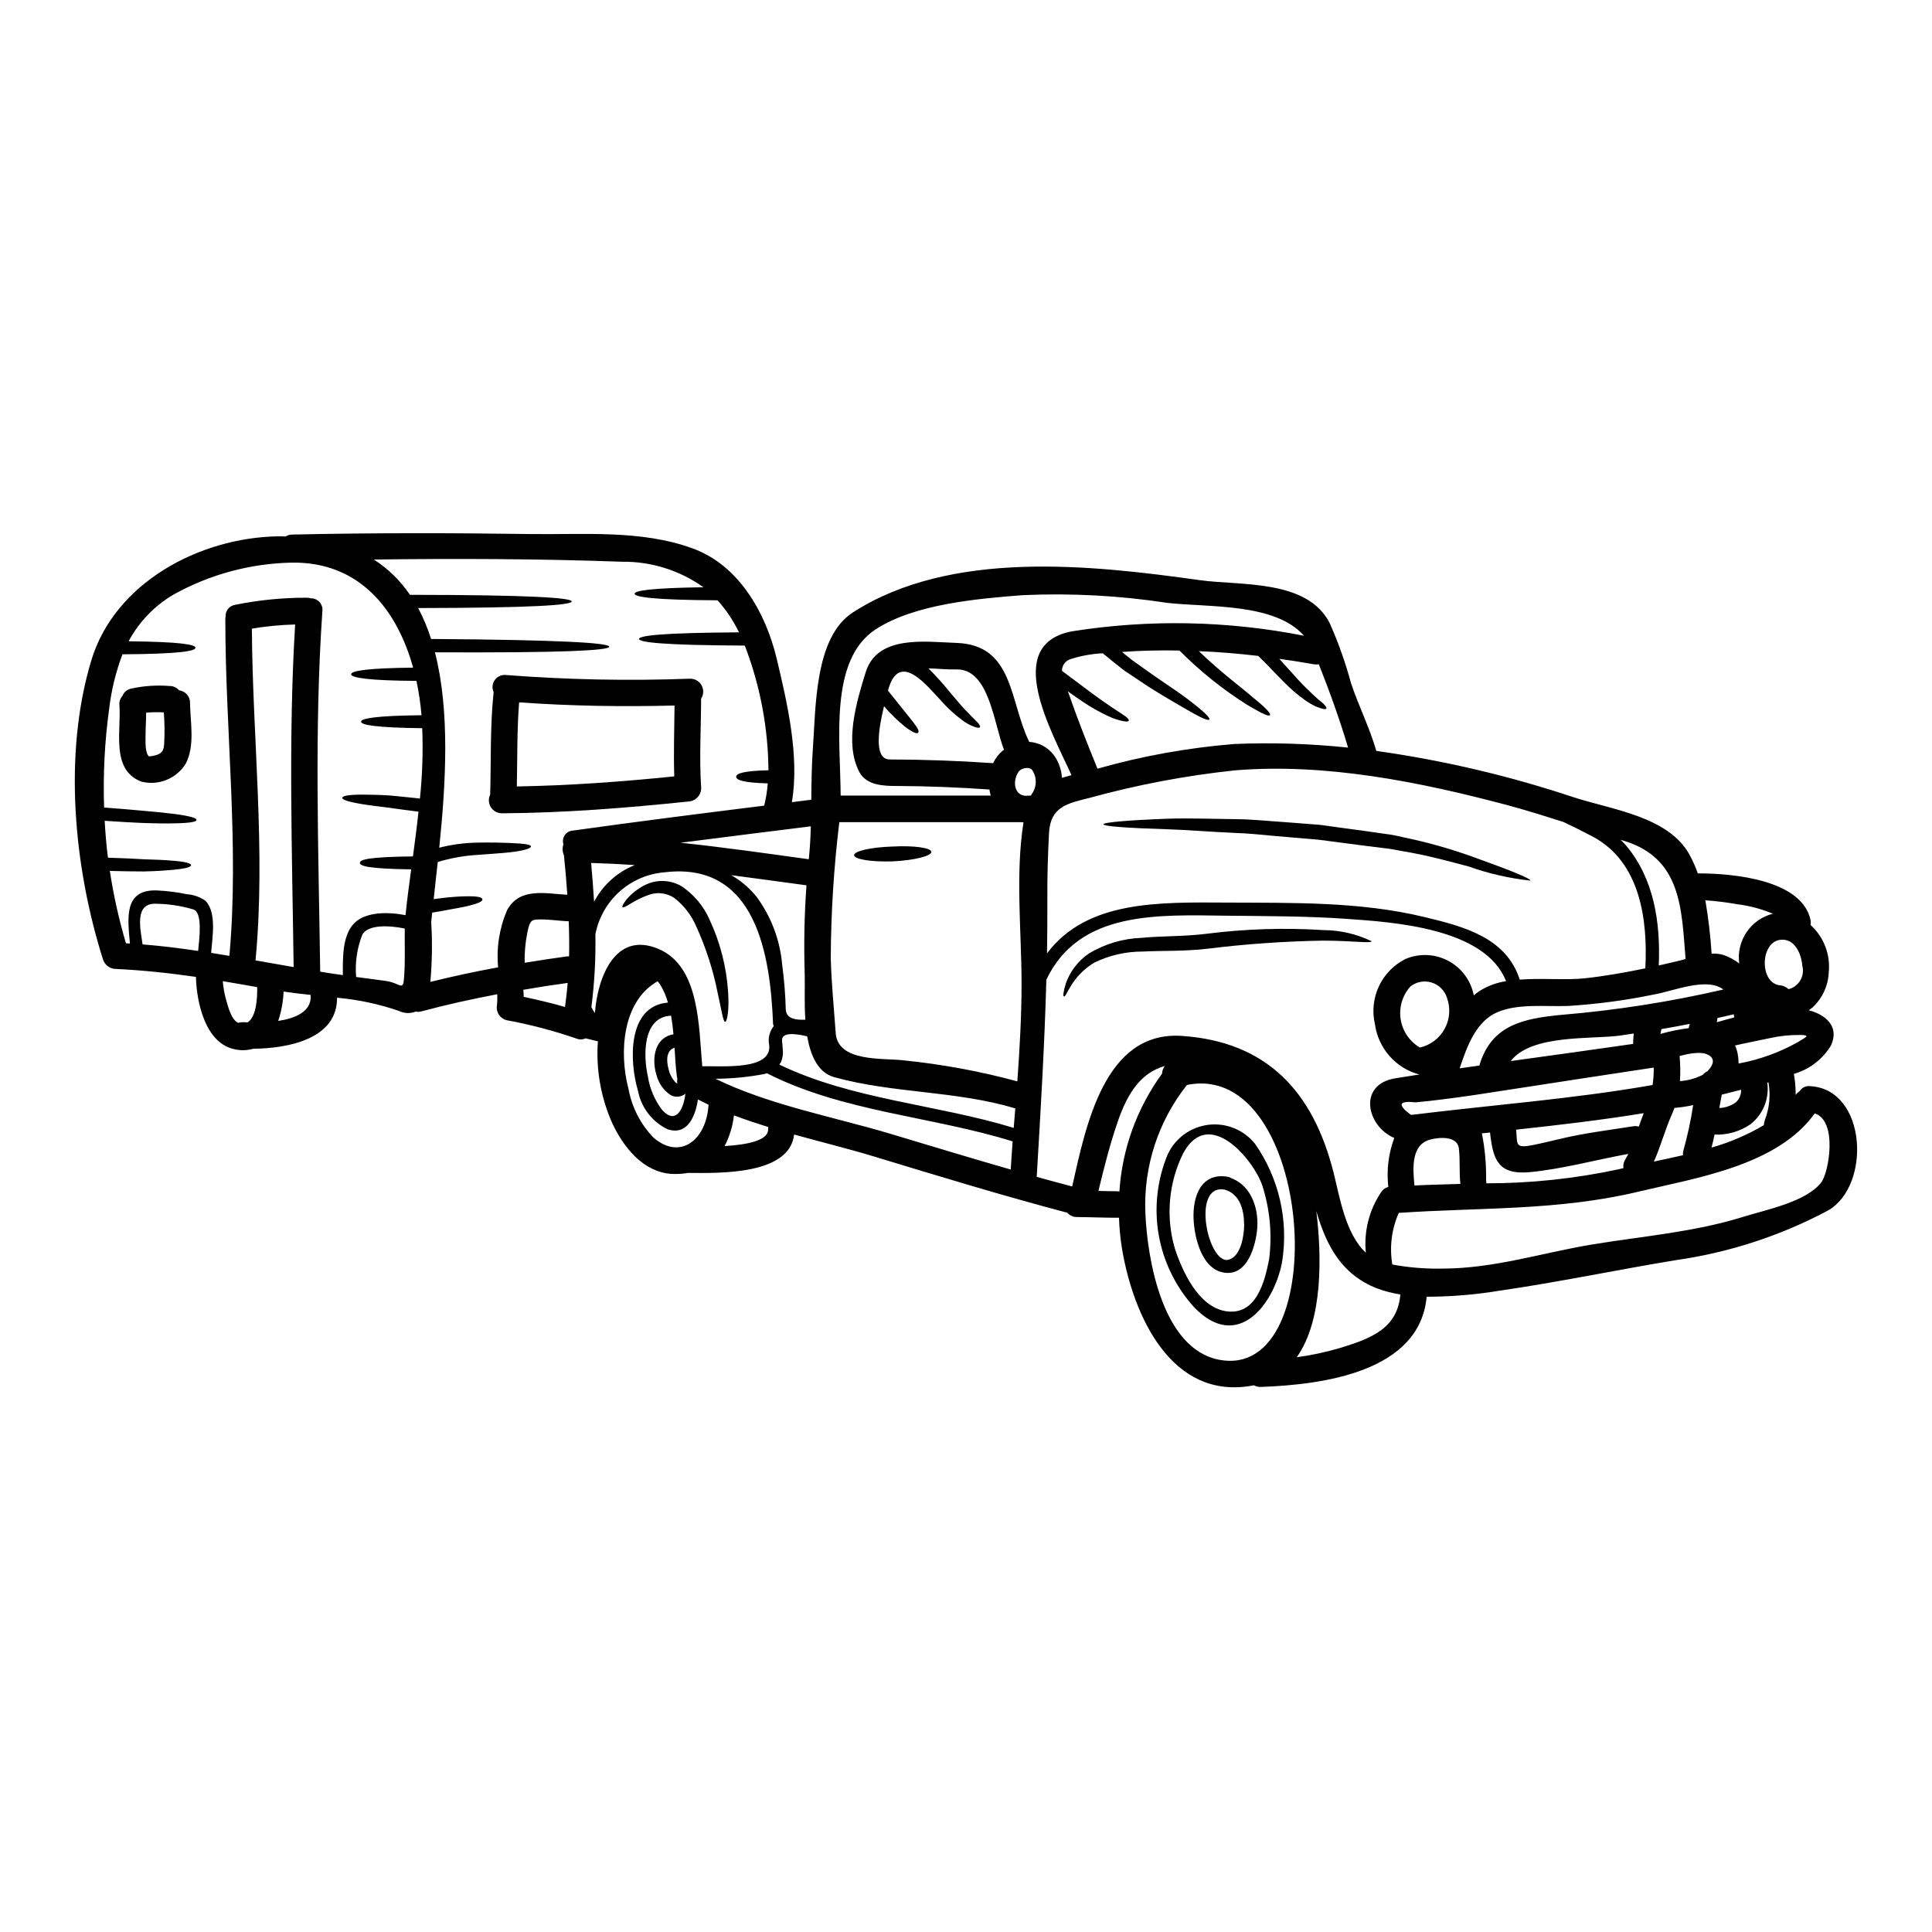 <?xml version="1.0" encoding="UTF-8"?>
<!-- Uploaded to: ICON Repo, www.iconrepo.com, Generator: ICON Repo Mixer Tools -->
<svg fill="#000000" width="800px" height="800px" version="1.1" viewBox="144 144 512 512" xmlns="http://www.w3.org/2000/svg">
 <g>
  <path d="m623.35 411.73c4.371 1.145 8.266 4.254 5.844 9.402v0.004c-2.223 3.621-5.715 6.281-9.801 7.457 0.336 1.844 0.492 3.715 0.469 5.59 0.277-0.391 0.629-0.723 1.031-0.98 0.598-0.969 1.703-1.5 2.832-1.359 15.016 0.82 16.254 26.406 4.676 32.98-12.598 6.695-26.266 11.145-40.391 13.145-15.508 2.551-31.035 5.824-46.543 8.07l-0.004-0.004c-6.406 1.066-12.891 1.605-19.387 1.613-1.797 19.879-27.34 23.316-43.945 23.902v0.004c-0.645 0.02-1.285-0.133-1.852-0.445-0.137 0.023-0.254 0.07-0.422 0.094-21.449 3.883-31.457-18.5-34.473-36.02h0.004c-0.473-2.809-0.754-5.644-0.844-8.488-0.141 0-0.262 0.023-0.422 0.023-3.543 0-7.137-0.164-10.715-0.188l0.004-0.004c-0.988 0.031-1.934-0.391-2.57-1.145-17.215-4.539-34.266-9.754-51.293-14.922-6.641-2.012-13.867-3.789-21.094-5.801-1.238 10.762-19.785 10.234-28.113 10.176h-0.004c-1.43 0.242-2.883 0.332-4.328 0.258-7.477-0.422-12.68-6.969-15.625-13.168h-0.004c-3.129-6.875-4.481-14.43-3.934-21.965-1.098-0.254-2.195-0.512-3.273-0.789l-0.004 0.004c-0.766 0.359-1.648 0.375-2.43 0.047-6.043-2.09-12.234-3.715-18.523-4.867-1.527-0.414-2.586-1.805-2.574-3.387 0.141-1.156 0.188-2.324 0.141-3.488-6.734 1.285-13.426 2.754-20.074 4.539-0.512 0.141-1.051 0.164-1.574 0.07-1.383 0.551-2.938 0.5-4.281-0.141-5.344-1.852-10.898-3.039-16.531-3.543 0.094 10.922-12.957 13.449-22.195 13.52-1.582 0.457-3.254 0.512-4.863 0.16-7.695-1.496-10.152-12.09-10.336-19.199-7.043-1.008-14.105-1.777-21.254-2.106h-0.004c-1.57-0.027-2.941-1.07-3.391-2.574-7.68-24.297-10.594-54.371-3.07-79.211 6.176-20.512 28.578-32.531 49.492-32.863 0.676-0.023 1.309 0.023 1.969 0.047 0.531-0.336 1.145-0.512 1.773-0.512 21.008-0.469 42.008-0.445 62.977-0.141 14.289 0.207 29.398-1.18 43.078 3.785 12.305 4.445 19.391 17.027 22.312 29.125 2.781 11.676 6.129 25.914 4.047 38.148 1.73-0.207 3.418-0.445 5.144-0.652 0.047-4.516 0.094-9.027 0.422-13.59 0.789-10.57 0.375-29.422 10.57-36.02 25.938-16.719 63.078-12.625 91.895-8.582 10.805 1.52 28.508-0.332 34.5 11.387v0.004c2.293 5.164 4.188 10.496 5.66 15.953 2.035 6.106 4.91 11.719 6.691 17.918v-0.004c17.809 2.504 35.352 6.629 52.414 12.324 9.84 3.203 25.004 5.031 30.57 15.156 0.875 1.598 1.617 3.262 2.219 4.981 9.57-0.023 27.391 1.73 29.824 12.164 0.129 0.488 0.145 1 0.043 1.5 3.547 3.207 5.34 7.918 4.82 12.672-0.168 3.473-1.676 6.742-4.211 9.125-0.344 0.289-0.699 0.559-1.07 0.809zm3.297 45.629c2.055-2.641 4.398-16.375-1.73-18.289-9.871 13.824-31.344 17.074-46.758 20.746-21.234 5.074-41.91 4.141-63.477 5.613h0.004c-1.895 4.297-2.488 9.055-1.707 13.684 4.414 0.816 8.898 1.176 13.383 1.078 13.637-0.023 26.371-4.211 39.691-6.41 13.52-2.219 26.805-3.227 39.973-7.32 6.121-1.91 16.578-3.93 20.621-9.098zm-6.082-37.258c1.969-1.238 3.414-1.777 0.488-1.824l0.004 0.004c-2.715-0.035-5.422 0.246-8.07 0.844-3.016 0.652-6.129 1.234-9.191 1.941v-0.004c0.195 0.398 0.352 0.812 0.469 1.242 0.328 1.152 0.488 2.344 0.469 3.543 5.562-1.016 10.914-2.957 15.836-5.742zm-2.598-13.961 0.004 0.004c1.301-0.324 2.422-1.156 3.113-2.309 0.688-1.156 0.891-2.535 0.559-3.836-0.254-3.148-1.969-7.367-5.801-6.945-5.449 0.582-5.613 11.574-0.09 12.066h-0.004c0.836 0.074 1.621 0.434 2.223 1.023zm-6.246 34.637v0.004c1.211-3.168 1.535-6.606 0.938-9.941-0.105 0.039-0.215 0.07-0.324 0.09 0.055 0.234 0.086 0.469 0.094 0.707 0.309 3.969-1.387 7.828-4.516 10.289-2.797 1.93-6.148 2.898-9.543 2.754-0.23 1.145-0.512 2.293-0.789 3.441 4.852-1.375 9.508-3.371 13.848-5.941 0.027-0.477 0.125-0.949 0.293-1.398zm2.106-54.637 0.004 0.004c-3.043-1.273-6.246-2.125-9.52-2.527-2.769-0.496-5.566-0.84-8.375-1.027 0.805 4.691 1.359 9.422 1.66 14.168 1.039-0.094 2.09 0.008 3.09 0.305 1.527 0.516 2.957 1.281 4.231 2.266-0.809-6.019 3.023-11.691 8.914-13.184zm-8.418 46.66c-1.707 0.422-3.394 0.844-5.117 1.285-0.234 1.18-0.445 2.34-0.656 3.543v0.004c1.562-0.055 3.078-0.57 4.352-1.473 0.949-0.852 1.473-2.082 1.422-3.356zm-1.797-19.18v0.004c-0.074-0.277-0.121-0.559-0.145-0.844-0.023 0-0.023 0.023-0.047 0.023-1.426 0.352-2.856 0.656-4.277 0.984-0.047 0.375-0.094 0.746-0.164 1.121 1.52-0.441 3.062-0.887 4.633-1.285zm-7.16 14.293c1.121-1.102 2.176-2.781 0.867-3.938-1.73-1.547-5.238-0.914-8.211-0.117v0.004c0.207 2.207 0.238 4.426 0.094 6.641 2.121-0.133 4.191-0.703 6.082-1.684 0.305-0.395 0.707-0.703 1.168-0.902zm4.258-21.684c-4.371-3.34-12.91 0.332-18.336 1.312-7.508 1.551-15.109 2.566-22.758 3.043-5.902 0.23-13.164-0.703-18.684 1.613-5.801 2.434-8.141 9.074-10.109 14.922 1.754-0.262 3.512-0.516 5.262-0.746 0.012-0.121 0.035-0.238 0.07-0.355 3.227-10.453 11.695-12.113 21.648-13.07 14.445-1.203 28.785-3.449 42.906-6.715zm-9.195 10.234 0.285-1.121c-2.504 0.492-5.008 0.957-7.512 1.379-0.09 0.445-0.184 0.867-0.254 1.285 2.449-0.703 4.953-1.215 7.481-1.527zm-1.773-18.055c0.305-0.094 0.629-0.164 0.957-0.262-1.098-13.309-1.004-26.918-16.793-31.457v0.004c-0.141-0.027-0.281-0.066-0.422-0.117 0.445 0.422 0.891 0.867 1.312 1.336 7.555 8.887 9.285 20.605 8.793 31.949 2.035-0.461 4.094-0.926 6.152-1.438zm0.395 50.402c1.102-3.926 1.961-7.918 2.57-11.949-1.633 0.367-3.289 0.617-4.957 0.746-0.211 0.582-0.445 1.18-0.703 1.75-1.824 4.07-2.922 8.422-4.746 12.469 2.504-0.516 5.078-1.078 7.695-1.684l-0.004 0.004c-0.027-0.445 0.023-0.895 0.148-1.324zm-8.188-17.258c0.23-1.535 0.332-3.082 0.301-4.633-12.676 1.941-25.375 3.836-38.055 5.824-6.125 0.957-12.254 1.918-18.406 2.664-2.199 0.285-4.398 0.516-6.598 0.723-4.516-0.488-4.938 0.609-1.312 3.297l0.008 0.004c0.109-0.012 0.219-0.012 0.328 0h0.066c21.191-2.617 42.508-4.184 63.57-7.871zm-1.918-30.945c0.676-12.91-1.359-28.16-13.895-34.875-2.504-1.332-5.117-2.641-7.766-3.883-4.957-1.574-9.914-3.148-14.957-4.492-23.043-6.137-48.164-11.188-72.172-9.199-13.02 1.379-25.902 3.82-38.523 7.297-5.684 1.426-10.312 2.266-10.711 9.191-0.309 5.902-0.492 11.809-0.445 17.68 0.023 4.797-0.023 9.57-0.094 14.34 10.547-14.102 29.699-13.562 47.758-13.473 17.32 0.094 35.152-0.281 52.086 3.789 10.691 2.551 21.82 5.473 25.445 16.629 5.902-0.445 12.281 0.184 17.258-0.352 5.473-0.605 10.742-1.539 16.02-2.641zm-1.707 41.938c0.395-1.18 0.82-2.391 1.285-3.543-11.227 1.828-22.523 3.148-33.82 4.371 0.395 3.836-0.441 5.031 4.352 4.094 2.363-0.465 4.676-1.027 6.992-1.574 6.453-1.574 13.121-2.387 19.68-3.414v0.004c0.504-0.082 1.02-0.059 1.516 0.074zm-1.359-24.652-3.762 0.559c-7.391 1.008-23.387-0.395-28.84 6.734 10.805-1.496 21.648-2.969 32.418-4.535 0.027-0.898 0.074-1.836 0.188-2.746zm-2.266 33.398c0.305-0.492 0.562-0.984 0.82-1.496-8.66 1.574-17.496 4.023-26.148 4.84-8.539 0.789-9.707-3.543-10.5-10.5l-2.152 0.207h-0.004c0.812 4.106 1.188 8.285 1.121 12.469 0.043 0.258 0.059 0.523 0.051 0.785 11.703 0 23.375-1.23 34.824-3.672l1.52-0.352c-0.121-0.789 0.047-1.594 0.473-2.269zm-38.848-44.508c2.195-1.434 4.676-2.375 7.273-2.758-5.512-14.102-29.75-15.648-42.473-16.531-10.477-0.727-20.934-0.703-31.434-0.82-18.219-0.211-39.176-1.43-47.926 16.957-0.469 17.426-1.52 34.754-2.547 52.25 3.148 0.863 6.266 1.727 9.398 2.547 3.625-16.066 8.562-41.305 29.07-39.898 22.711 1.543 34.801 14.922 40.184 36.16 1.613 6.406 3.148 16.301 8.562 21.281v0.004c-0.555-5.734 0.926-11.484 4.188-16.234 0.426-0.598 1.059-1.02 1.773-1.18-0.504-4.394 0.035-8.844 1.574-12.988-7.297-3.086-9.73-14.078 0.141-15.789 2.152-0.352 4.328-0.676 6.504-1.027-3.055-0.812-5.805-2.512-7.898-4.887-2.094-2.371-3.438-5.309-3.867-8.445-0.785-3.359-0.418-6.891 1.039-10.02 1.461-3.133 3.926-5.68 7.008-7.242 3.633-1.559 7.773-1.406 11.277 0.414 3.508 1.824 6.016 5.121 6.828 8.988 0.023 0.07 0.023 0.141 0.047 0.207v0.004c0.406-0.352 0.836-0.68 1.281-0.98zm-4.84 50.965c-0.328-3.086-0.047-6.199-0.375-9.285-0.254-2.481-2.754-3.019-5.117-2.879-0.516 0.07-1.008 0.117-1.5 0.188-0.348 0.059-0.691 0.137-1.027 0.234-5.031 1.359-4.609 7.531-4.141 12.164 4.07-0.203 8.113-0.293 12.16-0.414zm-10.711-36.137-0.004-0.004c2.793-0.637 5.18-2.438 6.551-4.953 1.375-2.512 1.602-5.492 0.629-8.188-0.594-1.938-2.102-3.461-4.035-4.074-1.934-0.609-4.043-0.234-5.644 1.008-2.137 2.363-3.094 5.559-2.606 8.707 0.484 3.144 2.363 5.906 5.109 7.512zm-21.047 79.582c8.047-2.457 15.129-5.148 15.855-14.148l-0.004-0.004c-2.137-0.328-4.238-0.875-6.266-1.637-9.285-3.672-13.332-11.23-16-20.445 1.43 11.742 1.828 28.84-5.191 38.73 3.926-0.535 7.805-1.371 11.605-2.496zm-4.492-170.67c0.605 0.605 0.844 1.004 0.723 1.238-0.117 0.234-0.539 0.23-1.406-0.047h0.004c-0.559-0.168-1.105-0.371-1.637-0.609-0.773-0.395-1.523-0.832-2.246-1.309-2.199-1.535-4.246-3.281-6.106-5.215-1.941-1.895-4.047-4.277-6.644-6.758-5.238-0.609-10.477-1.051-15.742-1.262 6.223 5.965 11.207 9.52 14.168 12.137 3.719 2.996 4.961 4.398 4.68 4.816-0.281 0.422-1.969-0.281-6.129-2.781h0.004c-6.473-4.09-12.461-8.898-17.848-14.336-5.074-0.094-10.176 0-15.223 0.375 0.887 0.746 1.773 1.473 2.641 2.148 2.269 1.613 4.305 3.043 6.129 4.352 3.742 2.57 6.691 4.512 8.84 6.172 4.348 3.32 5.801 4.84 5.512 5.238-0.293 0.398-2.242-0.422-6.875-3.148-2.312-1.359-5.398-3.109-9.262-5.566-1.914-1.266-4.043-2.684-6.383-4.258-1.773-1.355-3.695-2.922-5.707-4.582h-0.004c-2.871 0.137-5.707 0.648-8.445 1.52-1.418 0.379-2.394 1.68-2.359 3.148 2.879 2.106 5.238 3.938 7.297 5.453 2.574 1.918 4.609 3.32 6.176 4.371 1.566 1.051 2.688 1.73 3.367 2.242 0.676 0.512 0.938 0.891 0.844 1.125-0.094 0.234-0.488 0.305-1.379 0.137l-0.004 0.004c-1.391-0.266-2.742-0.715-4.019-1.332-2.387-1.105-4.68-2.406-6.856-3.883-1.18-0.789-2.504-1.707-3.887-2.711 0.188 0.469 0.352 0.914 0.492 1.285 2.219 6.504 4.793 12.863 7.367 19.223h0.004c11.879-3.371 24.059-5.566 36.367-6.547 10.023-0.406 20.059-0.086 30.035 0.961-2.129-7.273-4.938-14.992-7.742-22.078-0.434 0.078-0.879 0.078-1.312 0-3.043-0.539-6.106-1.031-9.168-1.453 1.262 1.383 2.387 2.688 3.414 3.789 1.668 1.914 3.43 3.742 5.285 5.473 0.676 0.633 1.285 1.18 1.777 1.637h0.004c0.438 0.32 0.855 0.664 1.254 1.031zm-5.172-18.035c-7.715-8.77-25.281-7.477-36.273-8.723-12.695-1.941-25.551-2.621-38.379-2.035-11.883 0.934-28.418 2.312-38.801 9.004-12.535 8.09-9.402 29.699-9.355 44.105l39.781 0.004c-0.164-0.527-0.281-1.066-0.348-1.613-8.117-0.559-16.281-0.91-24.402-0.934-3.484 0-8.141-0.094-10.055-3.672-4.094-7.672-0.746-18.711 1.66-26.477 3.148-10.031 15.949-8.023 24.043-7.766 15.156 0.492 14.035 15.277 19.203 26.031h-0.004c0.016 0.066 0.039 0.129 0.07 0.191 2.59 0.152 4.981 1.434 6.547 3.504 1.285 1.762 2.031 3.859 2.152 6.035 0.82-0.254 1.66-0.492 2.527-0.723-5.309-11.719-18.363-34.523 0.07-38.102 20.43-3.238 41.27-2.844 61.562 1.168zm-22.477 191.86c30.523 5.82 24.977-79.684-8.562-72.816l0.004 0.004c-7.633 9.621-11.543 21.668-11.02 33.934 0.52 12.102 4.445 36.004 19.582 38.883zm-15.16-75.801c0.023-0.75 0.285-1.473 0.754-2.059-6.223 1.801-9.754 6.852-12.445 14.617-2.102 6.082-3.672 12.281-5.168 18.5 1.684 0.047 3.371 0.094 5.031 0.094h-0.004c0.18 0.012 0.359 0.035 0.535 0.07 0.719-11.27 4.637-22.102 11.297-31.223zm-34.539-74.098c1.375-1.879 1.434-4.418 0.145-6.359-0.789-1.051-2.996-0.516-3.648 0.469-1.777 2.664-1.055 6.758 2.641 6.297 0.215-0.02 0.434-0.027 0.652-0.023 0.062-0.133 0.133-0.258 0.211-0.383zm-2.176 7.477c-0.305 0-0.605-0.023-0.91-0.047l-47.898 0.004c-1.457 11.984-2.215 24.039-2.269 36.113 0.184 6.617 0.844 13.141 1.309 19.738 0.539 7.871 12.652 6.598 18.012 7.273 10.176 1.027 20.25 2.891 30.121 5.566 0.633-8.66 1.125-17.355 1.125-26.004-0.023-13.938-1.66-28.832 0.512-42.656zm-2.594 80.977c0.137-1.73 0.281-3.441 0.422-5.168-15.715-4.723-32.324-3.938-47.949-8.266-4.371-1.215-6.297-5.707-7.203-10.828-2.481-0.586-6.922-1.383-6.664 1.215 0.066 0.789 0.16 1.574 0.207 2.387h0.004c0.109 1.098-0.062 2.207-0.492 3.227-0.137 0.23-0.305 0.445-0.445 0.652 19.273 9.301 41.867 10.566 62.121 16.781zm-0.789 11.059c0.137-2.5 0.328-4.981 0.512-7.477-21.266-6.641-45.004-7.812-65.109-18.051l-0.023-0.023h-0.004c-0.203 0.082-0.414 0.148-0.629 0.207-4.281 0.816-8.629 1.242-12.988 1.262 14.102 6.945 31.738 10.199 46.266 14.562 10.637 3.184 21.301 6.441 31.996 9.504zm-2.113-111.04c0.117-0.094 0.23-0.141 0.328-0.211-2.734-7.133-3.977-21.516-12.594-21.305-2.289 0.07-4.887-0.207-7.41-0.281h-0.004c2.113 2.125 4.109 4.359 5.988 6.691 1.871 2.223 3.32 3.938 4.539 5.117 1.145 1.238 2.035 2.035 2.547 2.594s0.68 0.984 0.562 1.18c-0.117 0.195-0.516 0.234-1.285-0.023h-0.004c-1.246-0.426-2.418-1.059-3.457-1.871-1.938-1.438-3.723-3.07-5.336-4.863-3.789-4.023-11.391-13.941-14.293-2.926 6.383 8.094 8.66 10.316 7.996 11.16-0.328 0.352-1.332 0-3.508-1.613h0.004c-2-1.641-3.852-3.445-5.539-5.406-1.359 5.566-2.902 14.102 1.543 14.102 9.121 0.023 18.266 0.352 27.363 0.984v0.004c0.598-1.285 1.473-2.422 2.559-3.332zm-51.406 28.789c0.305-2.926 0.469-5.824 0.539-8.727-11.531 1.43-23.016 2.879-34.523 4.352 11.367 1.195 22.664 2.809 33.984 4.375zm-6.106 39.699c0.094 2.711 2.805 2.898 5.191 2.828-0.305-4.633-0.07-9.219-0.16-12.023-0.254-7.867-0.102-15.746 0.465-23.598-6.641-0.891-13.309-1.828-19.949-2.691 2.644 1.508 4.973 3.512 6.852 5.902 3.816 5.254 6.121 11.445 6.664 17.914 0.523 3.871 0.836 7.766 0.938 11.668zm-3.18 4.512v-0.004c-0.117-0.223-0.18-0.469-0.188-0.723-0.699-17.68-4.348-42.871-28.578-40.043l-0.004 0.004c-4.461 0.32-8.695 2.109-12.039 5.082-3.344 2.973-5.613 6.965-6.457 11.359 0.117 6.449-0.238 12.895-1.059 19.289 0.25 0.559 0.566 1.086 0.938 1.574 0.676-9.355 5.356-21.965 16.98-16.926 10.762 4.652 10.523 20.441 11.461 31.035 5.613-0.094 18.406 1.074 17.75-5.566h0.004c-0.387-1.781 0.051-3.644 1.191-5.07zm-1.402-67.789c-0.086-10.809-2.031-21.52-5.75-31.668-0.164-0.488-0.352-0.91-0.539-1.379-21.305-0.094-27.996-0.844-27.996-1.754 0-0.914 6.383-1.637 26.477-1.754v-0.004c-1.48-3.082-3.394-5.941-5.684-8.488-16.699-0.09-21.965-0.84-21.965-1.75 0-0.82 4.492-1.52 18.219-1.707l0.004-0.004c-6.285-4.488-13.84-6.856-21.566-6.758-21.867-0.789-43.828-0.867-65.766-0.586 3.789 2.438 7.043 5.621 9.562 9.355 31.949 0.023 42.871 0.789 42.871 1.754 0 0.969-10.43 1.703-40.695 1.75l0.004 0.004c1.383 2.621 2.527 5.359 3.414 8.188 17.633 0.117 29.422 0.395 36.695 0.746 7.531 0.352 10.523 0.82 10.523 1.312 0 0.492-3.019 0.891-10.57 1.18-7.133 0.254-18.547 0.375-35.621 0.305 4.023 15.602 2.879 34.777 1.145 51.781 3.348-0.855 6.781-1.309 10.234-1.355 3.543-0.07 6.242 0.023 8.301 0.09 4.141 0.188 5.707 0.395 5.754 0.914 0.07 0.445-1.496 1.121-5.66 1.574-2.082 0.234-4.793 0.395-8.234 0.656l0.004 0.004c-3.664 0.195-7.289 0.836-10.797 1.902-0.395 3.414-0.746 6.711-1.074 9.84 1.402-0.188 2.711-0.355 3.856-0.469 2.223-0.211 3.938-0.285 5.238-0.285 2.668-0.023 3.719 0.285 3.812 0.789 0.094 0.504-0.867 1.031-3.465 1.684-1.281 0.332-3.016 0.656-5.191 1.031-1.355 0.281-2.902 0.535-4.652 0.82-0.07 0.844-0.164 1.707-0.262 2.504h0.004c0.32 5.285 0.242 10.582-0.23 15.855 5.965-1.473 11.926-2.754 17.965-3.856v-0.004c-0.5-5.195 0.332-10.434 2.406-15.223 3.391-6.039 10.105-4.305 15.926-4.004-0.23-3.508-0.535-6.992-0.891-10.453-0.418-0.922-0.469-1.965-0.137-2.922-0.262-0.809-0.137-1.695 0.336-2.402 0.477-0.707 1.246-1.16 2.098-1.227 16.957-2.363 33.852-4.512 50.773-6.617 0.477-1.938 0.789-3.91 0.938-5.902-6.336-0.16-8.371-0.863-8.371-1.75 0-0.891 2.078-1.574 8.559-1.719zm-0.09 95.191c0.004-0.219 0.02-0.438 0.047-0.656-3.09-0.957-6.129-1.969-9.102-3.086h0.004c-0.324 2.844-1.164 5.602-2.481 8.141 5.75-0.352 11.574-1.406 11.527-4.398zm-15.789-6.574c-0.961-0.445-1.875-0.914-2.805-1.383-0.656 4.328-2.691 9.594-7.977 7.93v0.004c-4.109-1.945-7.043-5.734-7.906-10.195-2.363-7.926-2.828-22.523 7.926-23.41l0.004-0.004c-0.453-1.645-1.129-3.219-2.012-4.68-0.215-0.336-0.457-0.656-0.727-0.957-9.402 5.309-10.234 18.992-7.719 28.508v0.004c0.895 4.859 3.195 9.348 6.621 12.91 7.129 6.152 14.078 0.539 14.594-8.723zm-6.129-2.906c-1.117 0.914-2.68 1.055-3.938 0.352-1.848-1.242-3.176-3.125-3.719-5.285-1.406-4.469-0.422-10.031 4.492-10.805-0.141-1.66-0.352-3.32-0.633-4.938-7.578 0.309-7.41 10.629-6.129 16.16h-0.004c0.504 3.25 1.828 6.316 3.84 8.914 3.656 3.891 5.621-0.461 6.09-4.398zm-2.129-4c-0.051-0.176-0.09-0.355-0.121-0.539-0.328-2.34-0.465-4.957-0.629-7.648-2.199 0.656-2.223 3.441-1.574 5.684v0.004c0.285 1.348 0.949 2.59 1.918 3.574 0.102 0.113 0.242 0.18 0.395 0.191-0.082-0.422-0.078-0.859 0.012-1.281zm-11.285-56.59c-3.856-0.262-7.715-0.449-11.574-0.562 0.305 3.441 0.582 6.852 0.789 10.293h-0.004c2.316-4.43 6.144-7.883 10.789-9.73zm-17.414 24.184c0.07-3.086 0.023-6.199-0.094-9.285-2.504-0.094-4.981-0.516-7.477-0.492-2.106 0.023-2.621 0.094-3.203 2.223h-0.004c-0.727 3.031-1.055 6.144-0.984 9.262 3.695-0.609 7.414-1.18 11.137-1.684 0.207-0.02 0.418-0.027 0.625-0.023zm-1.086 13.426c0.305-2.129 0.535-4.258 0.723-6.383-3.938 0.535-7.871 1.145-11.766 1.824l0.004-0.004c0.066 0.621 0.098 1.246 0.094 1.871 3.66 0.797 7.332 1.617 10.945 2.691zm-38.441-55.242c0.648-6.191 0.852-12.422 0.609-18.641-12.301-0.141-16.207-0.867-16.207-1.73 0-0.867 3.887-1.574 16.023-1.707l-0.004-0.004c-0.254-3.059-0.703-6.094-1.34-9.098-12.535-0.07-17.32-0.82-17.32-1.754 0-0.938 4.562-1.637 16.441-1.754-4.184-15.082-13.984-28.133-32.227-27.832-10.941 0.227-21.66 3.125-31.227 8.441-5.051 2.949-9.188 7.238-11.949 12.398 13.844 0.16 17.711 0.863 17.711 1.727 0 0.867-4.211 1.637-19.34 1.73v0.004c-1.727 4.559-2.898 9.309-3.488 14.148-1.219 8.762-1.676 17.613-1.379 26.453 3.938 0.281 7.32 0.582 10.176 0.844 3.578 0.305 6.336 0.582 8.465 0.863 4.231 0.562 5.867 1.078 5.867 1.574 0 0.496-1.637 0.84-5.965 0.91-2.152 0.047-5.031 0.023-8.66-0.113-2.754-0.117-5.988-0.309-9.73-0.562 0.188 3.273 0.445 6.527 0.867 9.777 3.723 0.113 6.902 0.254 9.543 0.422 3.086 0.094 5.512 0.184 7.363 0.352 3.695 0.281 5.117 0.723 5.117 1.215 0 0.492-1.406 0.914-5.117 1.262-1.848 0.16-4.254 0.328-7.387 0.395-2.527 0-5.512-0.047-9.027-0.141l0.004-0.004c0.988 6.484 2.414 12.891 4.273 19.18l1.055 0.07c-0.562-6.527-1.828-14.594 7.457-14.059 2.559 0.129 5.102 0.457 7.606 0.984 1.797 0.121 3.527 0.734 5.004 1.773 2.973 3.207 1.754 9.688 1.453 13.777 1.613 0.262 3.227 0.516 4.84 0.789 2.641-29.445-1.078-59.289-1.078-89.25-0.004-0.23 0.023-0.457 0.07-0.68-0.082-1.52 1-2.856 2.504-3.09 6.269-1.281 12.66-1.914 19.062-1.891 0.348 0.004 0.691 0.059 1.027 0.164 0.867-0.02 1.699 0.336 2.289 0.977 0.586 0.641 0.867 1.504 0.773 2.363-2.199 31.621-1.008 63.898-0.586 95.59l1.66 0.281c1.449 0.234 2.902 0.422 4.348 0.633-0.023-4.68-0.16-10.629 3.113-13.848 3.062-2.973 8.953-2.926 13.492-2.035 0.422-4.047 0.938-8.094 1.5-12.137-11.367-0.164-13.59-0.867-13.59-1.73 0-0.867 2.289-1.574 14.055-1.703 0.539-3.957 1.055-7.906 1.477-11.859-3.019-0.375-5.637-0.723-7.871-1.051-3.062-0.395-5.473-0.656-7.297-0.984-3.648-0.609-5.051-1.145-5.027-1.637 0.023-0.492 1.449-0.82 5.191-0.844 1.871 0 4.328 0.047 7.477 0.23 2.262 0.223 4.887 0.477 7.902 0.809zm-4.164 46.938c0.281-4.16 0.094-8.324 0.141-12.488-3.789-0.789-9.777-1.215-11.273 1.684h0.004c-1.387 3.547-1.938 7.363-1.613 11.156 2.617 0.352 5.262 0.676 7.871 1.051 4.031 0.562 4.617 3.086 4.871-1.402zm-33.395 12c4.582-0.699 8.816-2.457 8.605-6.691v-0.207c-2.457-0.262-4.887-0.539-7.18-0.891-0.105 2.648-0.582 5.273-1.426 7.789zm-6.012-16.047c3.367 0.586 6.734 1.18 10.105 1.777-0.395-30.098-1.43-60.719 0.395-90.793h-0.004c-3.84 0.098-7.672 0.465-11.461 1.102 0.191 29.492 3.723 58.938 0.965 87.914zm-2.129 16.441c2.312-1.383 2.641-6.246 2.57-9.355-3.039-0.539-6.082-1.074-9.121-1.574v-0.004c0.141 1.703 0.445 3.387 0.914 5.027 0.445 1.574 1.332 5.172 3.148 6.016 0.418-0.133 0.852-0.188 1.289-0.168 0.355-0.012 0.777 0.012 1.199 0.059zm-13.078-18.941c0.328-3.297 1.262-10.34-1.336-11.02-3.324-0.98-6.769-1.484-10.234-1.496-5.215 0.113-3.789 6.43-3.148 10.781 4.969 0.398 9.832 0.992 14.719 1.734z"/>
  <path d="m533.96 370.94c9.84 3.508 15.766 5.902 15.621 6.43v0.004c-5.609-0.609-11.125-1.875-16.441-3.766-5.031-1.312-10.785-2.949-17.613-4.07-0.844-0.141-1.703-0.305-2.57-0.469-0.727-0.16-1.707-0.23-2.574-0.352-1.754-0.23-3.578-0.445-5.43-0.676-3.668-0.492-7.477-0.984-11.414-1.496-3.938-0.332-7.766-0.656-11.461-0.984s-7.273-0.723-10.691-0.82c-6.828-0.305-12.957-0.82-18.148-0.984-10.383-0.305-16.816-0.789-16.816-1.309s6.43-1.078 16.816-1.477c5.191-0.184 11.414 0.023 18.312 0.117 3.461 0 7.086 0.375 10.828 0.629 3.742 0.254 7.625 0.586 11.578 0.891 3.938 0.562 7.809 1.078 11.527 1.574 1.871 0.262 3.695 0.539 5.477 0.789 0.934 0.141 1.727 0.211 2.711 0.422l2.551 0.562 0.008 0.004c6.016 1.254 11.941 2.918 17.73 4.981z"/>
  <path d="m494.79 390.49c4.398 0.023 8.738 1.031 12.699 2.949-0.16 0.629-4.981-0.141-12.84-0.164-10.266 0.172-20.512 0.891-30.703 2.152-6.152 0.723-12.066 0.469-17.145 0.746-4.414-0.016-8.773 0.977-12.742 2.902-6.359 3.766-7.391 9.402-8.141 8.98-0.234-0.094-0.117-1.336 0.562-3.508 1.152-3.199 3.289-5.957 6.102-7.871 4.231-2.539 9.035-3.965 13.965-4.141 5.402-0.516 11.082-0.328 17.004-1.051 10.355-1.328 20.816-1.66 31.238-0.996z"/>
  <path d="m476.57 447.09c6.34 9.051 8.93 20.207 7.227 31.129 0 0.07-0.047 0.117-0.07 0.188 0.012 0.094 0.012 0.188 0 0.281-2.312 11.438-11.949 23.508-23.25 11.766-4.906-5.391-8.172-12.066-9.418-19.25-1.242-7.18-0.406-14.566 2.402-21.293 1.996-4.293 6.07-7.254 10.77-7.828 4.703-0.574 9.367 1.316 12.34 5.008zm3.738 30.805v-0.004c0.871-6.637 0.258-13.387-1.797-19.762-2.363-6.875-14.148-21.004-20.934-8.539v0.004c-3.883 7.824-4.688 16.824-2.246 25.211 1.969 6.012 6.199 15.504 13.52 16.676 8.188 1.285 10.359-8.137 11.445-13.59z"/>
  <path d="m470.16 456.17c5.68 2.059 7.672 8.66 6.918 14.336-0.559 4.305-2.641 11.301-8.23 10.809-6.297-0.539-8.328-9.262-8.539-14.27-0.262-6.012 1.988-12.418 9.145-11.18l0.004 0.004c0.258 0.043 0.496 0.145 0.703 0.301zm3.543 12.324c-0.023-3.785-1.078-8.094-5.191-9.238-8.957-1.574-4.328 20.16 1.145 18.57 3.266-0.957 4.059-6.519 4.059-9.34z"/>
  <path d="m390.82 369.77c0.047 1.074-4.516 2.219-10.176 2.5-5.66 0.188-10.27-0.535-10.293-1.637-0.023-1.102 4.562-2.125 10.176-2.289 5.637-0.305 10.246 0.324 10.293 1.426z"/>
  <path d="m336.94 406.69c0.375 5.008-0.254 8.141-0.789 8.094-0.531-0.047-0.914-2.992-1.969-7.695v-0.004c-1.211-6.086-3.129-12.012-5.707-17.656-1.262-2.922-3.242-5.481-5.754-7.438-1.992-1.355-4.516-1.668-6.781-0.844-1.707 0.613-3.348 1.406-4.891 2.363-1.18 0.746-1.895 1.074-2.082 0.887s0.211-0.91 1.051-2.012c1.359-1.594 3.019-2.898 4.891-3.836 3.086-1.551 6.754-1.43 9.73 0.328 3.238 2.164 5.793 5.203 7.367 8.77 2.809 5.984 4.484 12.441 4.934 19.043z"/>
  <path d="m326.9 323.86c1.262-0.012 2.43 0.668 3.035 1.777 0.609 1.105 0.555 2.457-0.133 3.512-0.023 7.926-0.516 15.836 0.02 23.762-0.039 1.922-1.586 3.473-3.508 3.512-16.418 1.703-32.816 3.016-49.324 3.109-1.188-0.004-2.285-0.621-2.914-1.629-0.625-1.004-0.691-2.262-0.172-3.328 0.254-9.055-0.047-18.105 0.914-27.16h-0.004c-0.469-1.031-0.363-2.234 0.285-3.164 0.645-0.934 1.734-1.453 2.863-1.375 16.281 1.266 32.621 1.594 48.938 0.984zm-4.211 25.891c-0.207-6.266 0.023-12.512 0.07-18.781-13.73 0.355-27.457 0.141-41.188-0.84-0.586 7.41-0.445 14.852-0.609 22.285 13.965-0.23 27.832-1.258 41.727-2.664z"/>
  <path d="m194.36 330.29c0.07 5.144 1.359 11.273-1.121 16.066h-0.004c-2.457 4.012-7.25 5.949-11.805 4.773-8.145-3.137-5.246-13.543-5.785-20.254-0.098-0.859 0.176-1.719 0.75-2.363 0.371-0.984 1.199-1.727 2.219-1.992 3.375-0.754 6.844-0.996 10.293-0.723 0.98-0.02 1.914 0.398 2.551 1.145 1.684 0.207 2.934 1.652 2.902 3.348zm-6.852 10.922h-0.004c0.156-2.805 0.129-5.617-0.09-8.418-1.559-0.098-3.125-0.074-4.68 0.07 0 1.969-0.16 3.938-0.16 5.902 0 1.5-0.188 4.746 0.887 5.684h-0.004c0.828-0.039 1.641-0.211 2.41-0.516 1.242-0.5 1.523-1.367 1.637-2.723z"/>
 </g>
</svg>